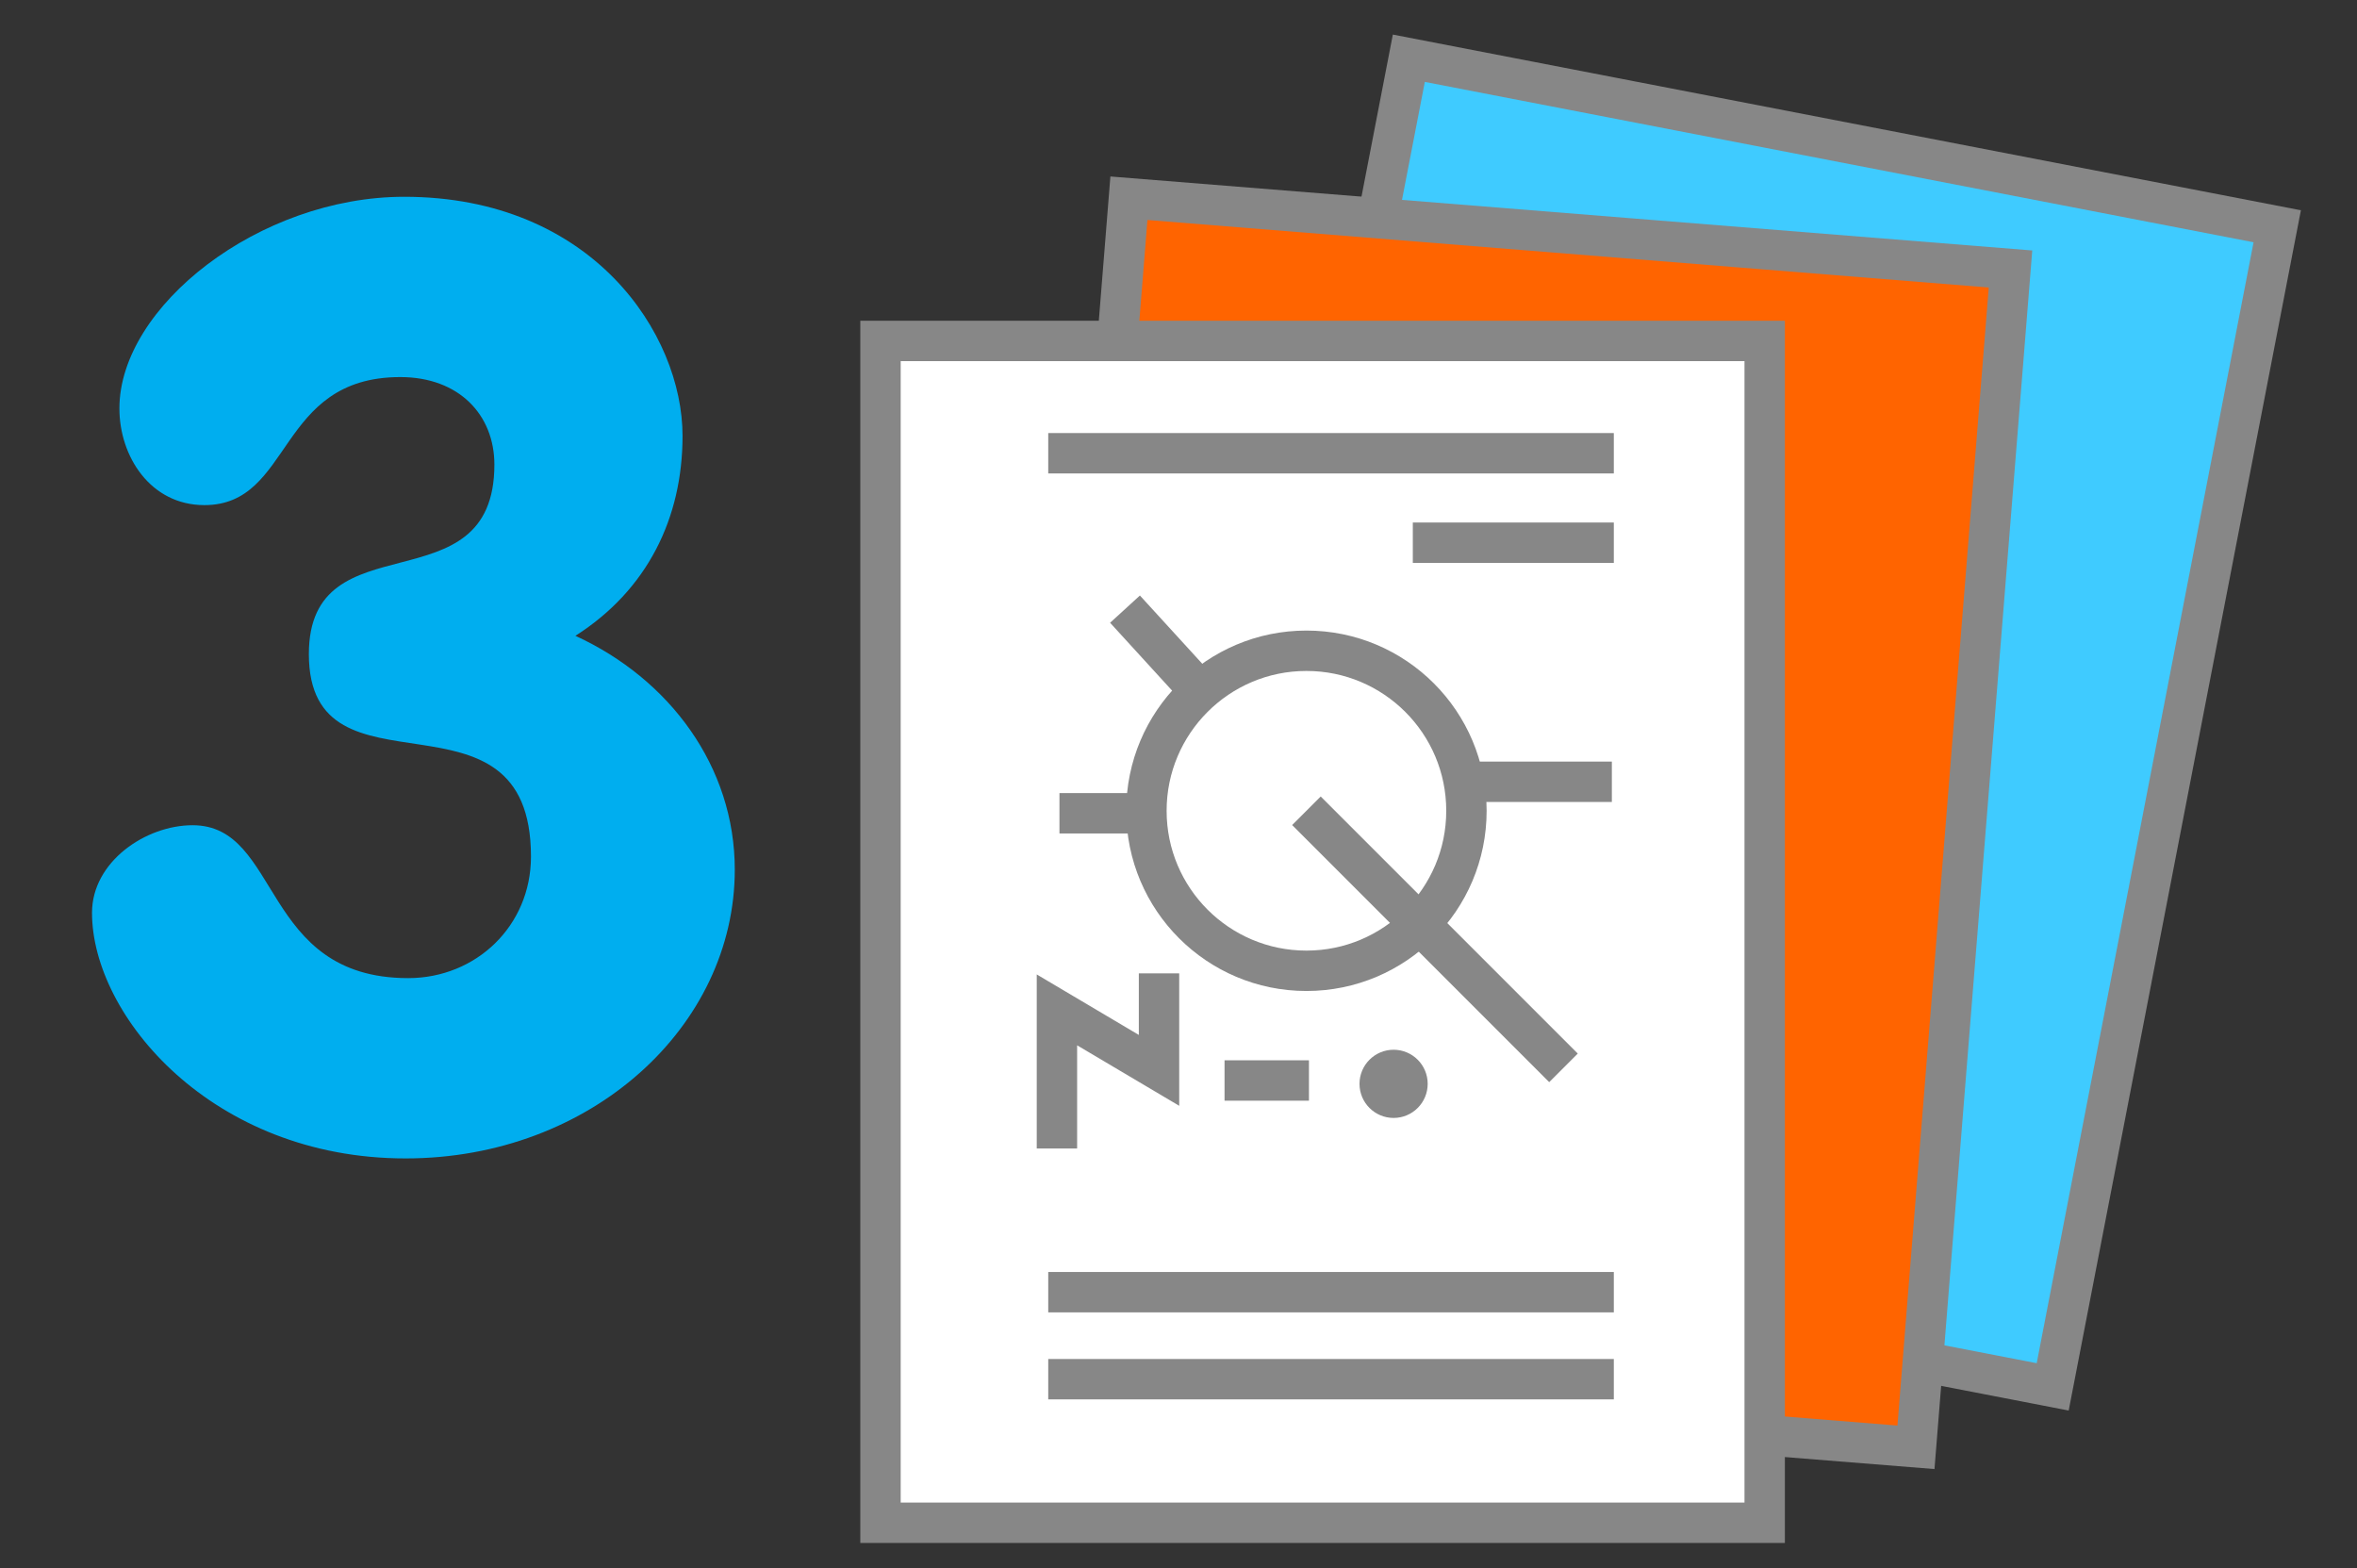 <?xml version="1.0" encoding="utf-8"?>
<!-- Generator: Adobe Illustrator 15.0.1, SVG Export Plug-In . SVG Version: 6.00 Build 0)  -->
<!DOCTYPE svg PUBLIC "-//W3C//DTD SVG 1.1//EN" "http://www.w3.org/Graphics/SVG/1.1/DTD/svg11.dtd">
<svg version="1.1" id="Calque_1" xmlns="http://www.w3.org/2000/svg" xmlns:xlink="http://www.w3.org/1999/xlink" x="0px" y="0px"
	 width="99.212px" height="66px" viewBox="-33.212 0 99.212 66" enable-background="new -33.212 0 99.212 66" xml:space="preserve">
<rect x="-33.212" y="0" width="99.212" height="66" fill="#333333" stroke="none"/>
<rect x="21.035" y="5.52" transform="matrix(0.982 0.19 -0.19 0.982 6.482 -6.966)" fill="#3FCBFF" stroke="#878787" stroke-width="1.7" stroke-miterlimit="10" width="37.223" height="49.744"/>
<rect x="12.248" y="9.756" transform="matrix(0.997 0.08 -0.08 0.997 2.876 -2.363)" fill="#FF6400" stroke="#878787" stroke-width="1.7" stroke-miterlimit="10" width="37.22" height="49.744"/>
<circle fill="none" stroke="#878787" stroke-width="1.7" stroke-miterlimit="10" cx="-93.07" cy="25.553" r="4.394"/>
<circle fill="none" stroke="#878787" stroke-width="1.7" stroke-miterlimit="10" cx="-81.218" cy="25.553" r="4.394"/>
<line fill="none" stroke="#878787" stroke-width="1.7" stroke-miterlimit="10" x1="-88.862" y1="24.206" x2="-85.499" y2="24.206"/>
<path fill="#878787" stroke="#878787" stroke-width="1.7" stroke-miterlimit="10" d="M-61.964,63.136
	c0-13.901-10.496-20.711-19.671-22.508l-0.474-0.021v2.387c-0.92,1.766-3.885,1.607-3.885,1.607h-2.201c0,0-2.963,0.154-3.883-1.607
	v-2.439l-0.473,0.076c-9.172,1.797-19.67,8.604-19.67,22.506L-61.964,63.136L-61.964,63.136z"/>
<path fill="none" stroke="#878787" stroke-width="1.7" stroke-miterlimit="10" d="M-92.237,40.396
	c-3.302-1.679-7.934-6.211-7.982-11.481c-0.69,0.542-2.76,0.197-2.76-1.922c0-2.119,0.197-3.696,0.197-3.696
	c0.197-1.182,1.725-1.576,2.563-0.787"/>
<path fill="none" stroke="#878787" stroke-width="1.7" stroke-miterlimit="10" d="M-81.961,40.396
	c3.303-1.679,7.935-6.211,7.983-11.481c0.689,0.542,2.76,0.197,2.76-1.922c0-2.119-0.197-3.696-0.197-3.696
	c-0.197-1.182-1.725-1.576-2.563-0.787"/>
<path fill="#878787" d="M-102.141,22.015c-0.346-2.611-3.498-16.358,14.732-16.556c3.104-0.049,8.625,1.577,8.724,2.957
	c2.168-0.789,4.978,0.295,5.913,2.71c0.937,2.415,1.429,7.736,0.099,10.692l-0.543,0.197l-0.541,0.197c0,0-5.075-0.345-6.604-4.977
	c-2.039,1.358-7.774,2.816-13.221,3.824c-2.458,0.454-4.857,1.072-6.834,1.104L-102.141,22.015z"/>
<circle fill="none" stroke="#878787" stroke-width="1.7" stroke-miterlimit="10" cx="5.694" cy="-75.746" r="4.394"/>
<circle fill="none" stroke="#878787" stroke-width="1.7" stroke-miterlimit="10" cx="17.542" cy="-75.746" r="4.394"/>
<line fill="none" stroke="#878787" stroke-width="1.7" stroke-miterlimit="10" x1="9.902" y1="-77.093" x2="13.265" y2="-77.093"/>
<path fill="#878787" stroke="#878787" stroke-width="1.7" stroke-miterlimit="10" d="M36.795-38.162
	c0-13.901-10.496-20.711-19.669-22.508l-0.474-0.021v2.387c-0.919,1.766-3.882,1.607-3.882,1.607h-2.2c0,0-2.963,0.156-3.883-1.607
	v-2.439l-0.473,0.076c-9.172,1.797-19.67,8.604-19.67,22.506L36.795-38.162L36.795-38.162z"/>
<path fill="none" stroke="#878787" stroke-width="1.7" stroke-miterlimit="10" d="M6.527-60.901
	c-3.302-1.677-7.934-6.21-7.982-11.483c-0.69,0.542-2.76,0.197-2.76-1.922c0-2.119,0.197-3.696,0.197-3.696
	c0.197-1.182,1.725-1.576,2.563-0.787"/>
<path fill="none" stroke="#878787" stroke-width="1.7" stroke-miterlimit="10" d="M16.8-60.901c3.301-1.677,7.933-6.21,7.981-11.483
	c0.689,0.542,2.76,0.197,2.76-1.922c0-2.119-0.197-3.696-0.197-3.696c-0.197-1.182-1.725-1.576-2.563-0.787"/>
<path fill="#878787" d="M-3.376-79.284c-0.346-2.611-3.498-16.358,14.732-16.556c3.103-0.049,8.62,1.577,8.719,2.957
	c2.168-0.789,4.978,0.295,5.913,2.71c0.937,2.415,1.429,7.736,0.099,10.692l-0.543,0.197l-0.541,0.197c0,0-5.075-0.345-6.603-4.977
	c-2.038,1.358-7.77,2.816-13.216,3.824c-2.458,0.454-4.857,1.072-6.834,1.104L-3.376-79.284z"/>
<polyline fill="none" stroke="#878787" stroke-width="1.7" stroke-miterlimit="10" points="49.631,-67.706 39.152,-67.706 
	27.197,-66.197 34.414,-71.691 34.414,-96.141 49.631,-96.141 "/>
<line fill="none" stroke="#878787" stroke-width="1.7" stroke-miterlimit="10" x1="37.896" y1="-91.417" x2="49.631" y2="-91.417"/>
<line fill="none" stroke="#878787" stroke-width="1.7" stroke-miterlimit="10" x1="37.896" y1="-87.012" x2="49.631" y2="-87.012"/>
<line fill="none" stroke="#878787" stroke-width="1.7" stroke-miterlimit="10" x1="37.896" y1="-82.607" x2="49.631" y2="-82.607"/>
<line fill="none" stroke="#878787" stroke-width="1.7" stroke-miterlimit="10" x1="37.896" y1="-78.202" x2="49.631" y2="-78.202"/>
<line fill="none" stroke="#878787" stroke-width="1.7" stroke-miterlimit="10" x1="43.004" y1="-73.796" x2="49.631" y2="-73.796"/>
<rect x="3.85" y="14.35" fill="#FFFFFF" stroke="#878787" stroke-width="1.7" stroke-miterlimit="10" width="37.218" height="49.742"/>
<line fill="none" stroke="#878787" stroke-width="1.7" stroke-miterlimit="10" x1="10.911" y1="19.077" x2="34.718" y2="19.077"/>
<line fill="none" stroke="#878787" stroke-width="1.7" stroke-miterlimit="10" x1="26.257" y1="22.842" x2="34.718" y2="22.842"/>
<line fill="none" stroke="#878787" stroke-width="1.7" stroke-miterlimit="10" x1="10.911" y1="58.049" x2="34.718" y2="58.049"/>
<line fill="none" stroke="#878787" stroke-width="1.7" stroke-miterlimit="10" x1="10.911" y1="54.387" x2="34.718" y2="54.387"/>
<circle fill="#FFFFFF" stroke="#878787" stroke-width="1.7" stroke-miterlimit="10" cx="21.779" cy="34.125" r="6.735"/>
<line fill="none" stroke="#878787" stroke-width="1.7" stroke-miterlimit="10" x1="14.619" y1="34.23" x2="11.383" y2="34.23"/>
<line fill="none" stroke="#878787" stroke-width="1.7" stroke-miterlimit="10" x1="21.779" y1="34.125" x2="32.599" y2="44.945"/>
<polyline fill="#FFFFFF" stroke="#878787" stroke-width="1.7" stroke-miterlimit="10" points="11.277,48.34 11.277,42.505 
	15.574,45.051 15.574,40.967 "/>
<line fill="none" stroke="#878787" stroke-width="1.7" stroke-miterlimit="10" x1="18.332" y1="45.477" x2="21.885" y2="45.477"/>
<line fill="none" stroke="#878787" stroke-width="1.7" stroke-miterlimit="10" x1="16.953" y1="28.714" x2="14.142" y2="25.638"/>
<line fill="none" stroke="#878787" stroke-width="1.7" stroke-miterlimit="10" x1="28.727" y1="32.904" x2="34.635" y2="32.904"/>
<circle fill="#878787" cx="25.448" cy="45.618" r="1.435"/>
<g>
	<path fill="#00AEEF" d="M-4.482,18.347c0,3.464-1.485,6.489-4.51,8.414c3.959,1.814,6.709,5.499,6.709,9.843
		c0,6.599-6.049,12.153-13.858,12.153c-8.139,0-13.198-5.994-13.198-10.339c0-2.145,2.255-3.685,4.234-3.685
		c3.74,0,2.86,6.435,9.074,6.435c2.86,0,5.169-2.2,5.169-5.114c0-7.699-9.349-2.035-9.349-8.524c0-5.774,7.809-1.87,7.809-7.974
		c0-2.09-1.485-3.685-3.96-3.685c-5.224,0-4.509,5.389-8.249,5.389c-2.255,0-3.575-2.035-3.575-4.069
		c0-4.29,5.884-8.909,11.988-8.909C-8.277,8.284-4.482,14.058-4.482,18.347z"/>
</g>
</svg>
